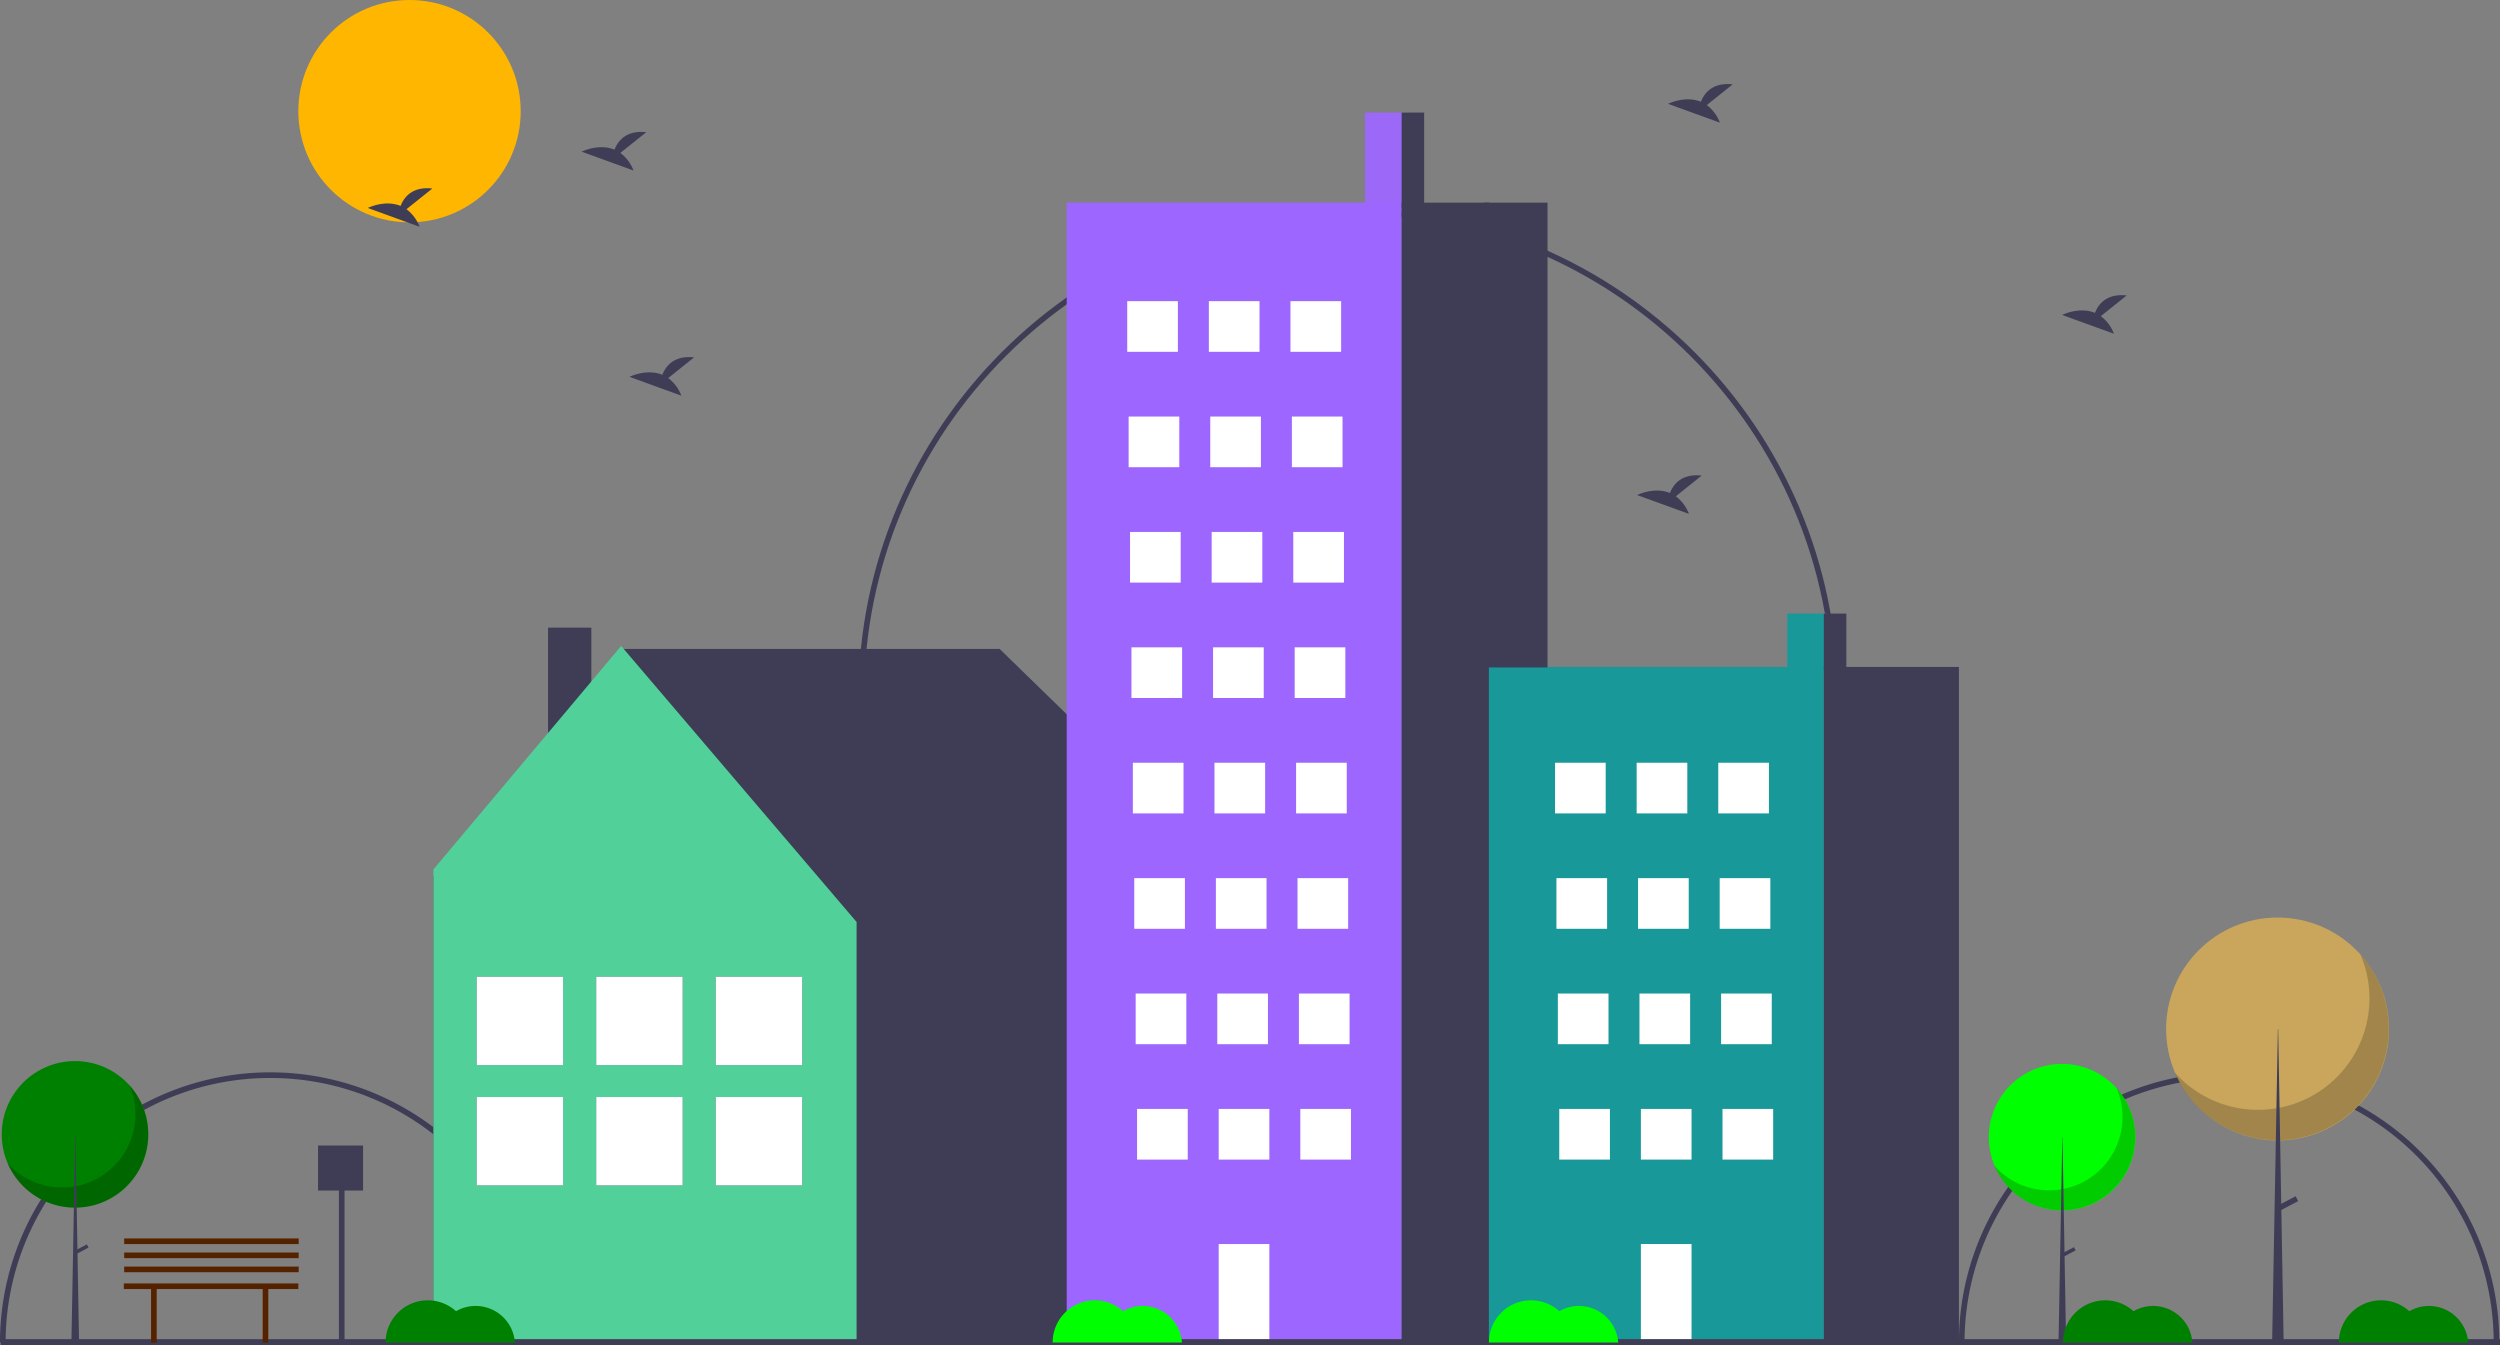 <?xml version="1.0" encoding="UTF-8" standalone="no"?>
<svg
   xmlns:dc="http://purl.org/dc/elements/1.1/"
   xmlns:cc="http://creativecommons.org/ns#"
   xmlns:rdf="http://www.w3.org/1999/02/22-rdf-syntax-ns#"
   xmlns:svg="http://www.w3.org/2000/svg"
   xmlns="http://www.w3.org/2000/svg"
   xmlns:sodipodi="http://sodipodi.sourceforge.net/DTD/sodipodi-0.dtd"
   xmlns:inkscape="http://www.inkscape.org/namespaces/inkscape"
   id="b90746aa-ab89-4048-b48f-88833dcede4a"
   data-name="Layer 1"
   width="888.244"
   height="478.033"
   viewBox="0 0 888.244 478.033"
   version="1.1"
   sodipodi:docname="quite_town.svg"
   inkscape:export-filename="D:\Cloud-share\development\sleduj-reality-functions\dist\images\quite_town.png"
   inkscape:export-xdpi="96"
   inkscape:export-ydpi="96"
   inkscape:version="0.92.4 (5da689c313, 2019-01-14)">
  <rect x="0" y="0" width="888.244" height="478.033" fill="#808080" stroke="none"/>
  <defs
     id="defs195" />
  <sodipodi:namedview
     pagecolor="#ffffff"
     bordercolor="#666666"
     borderopacity="1"
     objecttolerance="10"
     gridtolerance="10"
     guidetolerance="10"
     inkscape:pageopacity="0"
     inkscape:pageshadow="2"
     inkscape:window-width="1366"
     inkscape:window-height="705"
     id="namedview193"
     showgrid="false"
     inkscape:zoom="0.64621877"
     inkscape:cx="596.9275"
     inkscape:cy="308.59058"
     inkscape:window-x="-8"
     inkscape:window-y="-8"
     inkscape:window-maximized="1"
     inkscape:current-layer="b90746aa-ab89-4048-b48f-88833dcede4a" />
  <title
     id="title2">quite_town</title>
  <path
     d="M347.878,687.984h-2a94,94,0,0,0-188,0h-2a96,96,0,0,1,192,0Z"
     transform="translate(-155.878 -210.984)"
     fill="#3f3d56"
     id="path4" />
  <path
     d="M1043.878,687.984h-2a94,94,0,1,0-188,0h-2a96,96,0,1,1,192,0Z"
     transform="translate(-155.878 -210.984)"
     fill="#3f3d56"
     id="path6" />
  <path
     d="M808.878,458.984h-2c0-94.841-77.159-172-172-172-94.841,0-172,77.159-172,172h-2c0-95.944,78.056-174,174-174C730.822,284.984,808.878,363.04,808.878,458.984Z"
     transform="translate(-155.878 -210.984)"
     fill="#3f3d56"
     id="path8" />
  <circle
     cx="145.5"
     cy="39.5"
     r="39.5"
     fill="#ff6584"
     id="circle10"
     style="fill:#ffb600;fill-opacity:1" />
  <polygon
     points="153.891 311.384 221.752 230.567 355.171 230.567 436.705 309.983 435.058 311.042 435.646 311.042 435.646 476.227 153.984 476.227 153.984 311.042 153.891 311.384"
     fill="#3f3d56"
     id="polygon12" />
  <rect
     x="350.597"
     y="433.984"
     width="15.383"
     height="53.249"
     transform="translate(560.699 710.232) rotate(-180)"
     fill="#3f3d56"
     id="rect14" />
  <polygon
     points="220.694 229.508 304.345 327.581 304.345 476.227 153.984 476.227 153.984 308.924 220.694 229.508"
     fill="#48c99c"
     id="polygon16"
     style="fill:#51d199;fill-opacity:1" />
  <rect
     x="254.306"
     y="347.044"
     width="30.708"
     height="31.398"
     fill="#3f3d56"
     id="rect18" />
  <rect
     x="254.306"
     y="389.767"
     width="30.708"
     height="31.398"
     fill="#3f3d56"
     id="rect20" />
  <rect
     x="254.306"
     y="347.044"
     width="30.708"
     height="31.398"
     fill="#fff"
     id="rect22" />
  <rect
     x="254.306"
     y="389.767"
     width="30.708"
     height="31.398"
     fill="#fff"
     id="rect24" />
  <rect
     x="211.838"
     y="347.044"
     width="30.708"
     height="31.398"
     fill="#3f3d56"
     id="rect26" />
  <rect
     x="211.838"
     y="389.767"
     width="30.708"
     height="31.398"
     fill="#3f3d56"
     id="rect28" />
  <rect
     x="211.838"
     y="347.044"
     width="30.708"
     height="31.398"
     fill="#fff"
     id="rect30" />
  <rect
     x="211.838"
     y="389.767"
     width="30.708"
     height="31.398"
     fill="#fff"
     id="rect32" />
  <rect
     x="169.369"
     y="347.044"
     width="30.708"
     height="31.398"
     fill="#3f3d56"
     id="rect34" />
  <rect
     x="169.369"
     y="389.767"
     width="30.708"
     height="31.398"
     fill="#3f3d56"
     id="rect36" />
  <rect
     x="169.369"
     y="347.044"
     width="30.708"
     height="31.398"
     fill="#fff"
     id="rect38" />
  <rect
     x="169.369"
     y="389.767"
     width="30.708"
     height="31.398"
     fill="#fff"
     id="rect40" />
  <rect
     x="485"
     y="40"
     width="14"
     height="35"
     fill="#48c99c"
     id="rect42"
     style="fill:#9d66ff;fill-opacity:0.941" />
  <rect
     x="379"
     y="72"
     width="119"
     height="405"
     fill="#48c99c"
     id="rect44"
     style="fill:#9d66ff;fill-opacity:1" />
  <rect
     x="498"
     y="72"
     width="31.171"
     height="405"
     id="rect46"
     style="fill:#3f3d56;stroke-width:0.806" />
  <rect
     x="400.5"
     y="107"
     width="18"
     height="18"
     fill="#fff"
     id="rect48" />
  <rect
     x="429.5"
     y="107"
     width="18"
     height="18"
     fill="#fff"
     id="rect50" />
  <rect
     x="458.5"
     y="107"
     width="18"
     height="18"
     fill="#fff"
     id="rect52" />
  <rect
     x="401"
     y="148"
     width="18"
     height="18"
     fill="#fff"
     id="rect54" />
  <rect
     x="430"
     y="148"
     width="18"
     height="18"
     fill="#fff"
     id="rect56" />
  <rect
     x="459"
     y="148"
     width="18"
     height="18"
     fill="#fff"
     id="rect58" />
  <rect
     x="401.5"
     y="189"
     width="18"
     height="18"
     fill="#fff"
     id="rect60" />
  <rect
     x="430.5"
     y="189"
     width="18"
     height="18"
     fill="#fff"
     id="rect62" />
  <rect
     x="459.5"
     y="189"
     width="18"
     height="18"
     fill="#fff"
     id="rect64" />
  <rect
     x="402"
     y="230"
     width="18"
     height="18"
     fill="#fff"
     id="rect66" />
  <rect
     x="431"
     y="230"
     width="18"
     height="18"
     fill="#fff"
     id="rect68" />
  <rect
     x="460"
     y="230"
     width="18"
     height="18"
     fill="#fff"
     id="rect70" />
  <rect
     x="402.5"
     y="271"
     width="18"
     height="18"
     fill="#fff"
     id="rect72" />
  <rect
     x="431.5"
     y="271"
     width="18"
     height="18"
     fill="#fff"
     id="rect74" />
  <rect
     x="460.5"
     y="271"
     width="18"
     height="18"
     fill="#fff"
     id="rect76" />
  <rect
     x="403"
     y="312"
     width="18"
     height="18"
     fill="#fff"
     id="rect78" />
  <rect
     x="432"
     y="312"
     width="18"
     height="18"
     fill="#fff"
     id="rect80" />
  <rect
     x="461"
     y="312"
     width="18"
     height="18"
     fill="#fff"
     id="rect82" />
  <rect
     x="403.5"
     y="353"
     width="18"
     height="18"
     fill="#fff"
     id="rect84" />
  <rect
     x="432.5"
     y="353"
     width="18"
     height="18"
     fill="#fff"
     id="rect86" />
  <rect
     x="461.5"
     y="353"
     width="18"
     height="18"
     fill="#fff"
     id="rect88" />
  <rect
     x="404"
     y="394"
     width="18"
     height="18"
     fill="#fff"
     id="rect90" />
  <rect
     x="433"
     y="394"
     width="18"
     height="18"
     fill="#fff"
     id="rect92" />
  <rect
     x="433"
     y="442"
     width="18"
     height="34"
     fill="#fff"
     id="rect94" />
  <rect
     x="462"
     y="394"
     width="18"
     height="18"
     fill="#fff"
     id="rect96" />
  <rect
     x="498"
     y="40"
     width="8"
     height="34"
     fill="#3f3d56"
     id="rect98" />
  <rect
     x="635"
     y="218"
     width="14"
     height="20.744"
     fill="#48c99c"
     id="rect100"
     style="fill:#189899;fill-opacity:1" />
  <rect
     x="529"
     y="236.966"
     width="119"
     height="240.034"
     fill="#48c99c"
     id="rect102"
     style="fill:#189899;fill-opacity:1" />
  <rect
     x="648"
     y="236.966"
     width="48"
     height="240.034"
     fill="#3f3d56"
     id="rect104" />
  <rect
     x="552.5"
     y="271"
     width="18"
     height="18"
     fill="#fff"
     id="rect106" />
  <rect
     x="581.5"
     y="271"
     width="18"
     height="18"
     fill="#fff"
     id="rect108" />
  <rect
     x="610.5"
     y="271"
     width="18"
     height="18"
     fill="#fff"
     id="rect110" />
  <rect
     x="553"
     y="312"
     width="18"
     height="18"
     fill="#fff"
     id="rect112" />
  <rect
     x="582"
     y="312"
     width="18"
     height="18"
     fill="#fff"
     id="rect114" />
  <rect
     x="611"
     y="312"
     width="18"
     height="18"
     fill="#fff"
     id="rect116" />
  <rect
     x="553.5"
     y="353"
     width="18"
     height="18"
     fill="#fff"
     id="rect118" />
  <rect
     x="582.5"
     y="353"
     width="18"
     height="18"
     fill="#fff"
     id="rect120" />
  <rect
     x="611.5"
     y="353"
     width="18"
     height="18"
     fill="#fff"
     id="rect122" />
  <rect
     x="554"
     y="394"
     width="18"
     height="18"
     fill="#fff"
     id="rect124" />
  <rect
     x="583"
     y="394"
     width="18"
     height="18"
     fill="#fff"
     id="rect126" />
  <rect
     x="583"
     y="442"
     width="18"
     height="34"
     fill="#fff"
     id="rect128" />
  <rect
     x="612"
     y="394"
     width="18"
     height="18"
     fill="#fff"
     id="rect130" />
  <rect
     x="648"
     y="218"
     width="8"
     height="20.151"
     fill="#3f3d56"
     id="rect132" />
  <rect
     x="0.244"
     y="475.792"
     width="888"
     height="2.241"
     fill="#3f3d56"
     id="rect134" />
  <circle
     cx="732.66"
     cy="404.041"
     r="26.041"
     fill="#48c99c"
     id="circle136"
     style="fill:#00ff00" />
  <path
     d="M907.908,597.631A26.043,26.043,0,0,1,864.517,625.192a26.043,26.043,0,1,0,43.391-27.561Z"
     transform="translate(-155.878 -210.984)"
     opacity="0.2"
     id="path138" />
  <polygon
     points="732.731 404.041 732.803 404.041 734.09 477.87 731.372 477.87 732.731 404.041"
     fill="#3f3d56"
     id="polygon140" />
  <rect
     x="890.255"
     y="653.37"
     width="1.288"
     height="4.865"
     transform="translate(900.279 -649.012) rotate(62.234)"
     fill="#3f3d56"
     id="rect142" />
  <circle
     cx="809.218"
     cy="365.599"
     r="39.599"
     fill="#48c99c"
     id="circle144"
     style="fill:#c9a65c;fill-opacity:1" />
  <path
     d="M994.553,550.134a39.602,39.602,0,0,1-65.984,41.911,39.603,39.603,0,1,0,65.984-41.911Z"
     transform="translate(-155.878 -210.984)"
     opacity="0.2"
     id="path146" />
  <polygon
     points="809.327 365.599 809.436 365.599 811.394 477.87 807.26 477.87 809.327 365.599"
     fill="#3f3d56"
     id="polygon148" />
  <rect
     x="967.707"
     y="634.894"
     width="1.958"
     height="7.398"
     transform="translate(926.601 -727.036) rotate(62.234)"
     fill="#3f3d56"
     id="rect150" />
  <circle
     cx="26.66"
     cy="403.041"
     r="26.041"
     fill="#48c99c"
     id="circle152"
     style="fill:#008000" />
  <path
     d="M201.908,596.631A26.043,26.043,0,0,1,158.517,624.192a26.043,26.043,0,1,0,43.391-27.561Z"
     transform="translate(-155.878 -210.984)"
     opacity="0.2"
     id="path154" />
  <polygon
     points="26.731 403.041 26.803 403.041 28.09 476.87 25.372 476.87 26.731 403.041"
     fill="#3f3d56"
     id="polygon156" />
  <rect
     x="184.255"
     y="652.37"
     width="1.288"
     height="4.865"
     transform="translate(522.291 -24.836) rotate(62.234)"
     fill="#3f3d56"
     id="rect158" />
  <path
     d="M762.291,248.319l9.206-7.363c-7.151-.789-10.09,3.111-11.292,6.198-5.587-2.32-11.669.72-11.669.72l18.419,6.687A13.938,13.938,0,0,0,762.291,248.319Z"
     transform="translate(-155.878 -210.984)"
     fill="#3f3d56"
     id="path160" />
  <path
     d="M300.291,285.319l9.206-7.363c-7.151-.789-10.09,3.111-11.292,6.198-5.587-2.32-11.669.72-11.669.72l18.419,6.687A13.938,13.938,0,0,0,300.291,285.319Z"
     transform="translate(-155.878 -210.984)"
     fill="#3f3d56"
     id="path162" />
  <path
     d="M902.291,323.319l9.206-7.363c-7.151-.789-10.09,3.111-11.292,6.198-5.587-2.32-11.669.72-11.669.72l18.419,6.687A13.938,13.938,0,0,0,902.291,323.319Z"
     transform="translate(-155.878 -210.984)"
     fill="#3f3d56"
     id="path164" />
  <path
     d="M376.291,265.319l9.206-7.363c-7.151-.789-10.09,3.111-11.292,6.198-5.587-2.32-11.669.72-11.669.72l18.419,6.687A13.938,13.938,0,0,0,376.291,265.319Z"
     transform="translate(-155.878 -210.984)"
     fill="#3f3d56"
     id="path166" />
  <path
     d="M393.291,345.319l9.206-7.363c-7.151-.789-10.09,3.111-11.292,6.198-5.587-2.32-11.669.72-11.669.72l18.419,6.687A13.938,13.938,0,0,0,393.291,345.319Z"
     transform="translate(-155.878 -210.984)"
     fill="#3f3d56"
     id="path168" />
  <path
     d="M751.291,387.319l9.206-7.363c-7.151-.789-10.09,3.111-11.292,6.198-5.587-2.32-11.669.72-11.669.72l18.419,6.687A13.938,13.938,0,0,0,751.291,387.319Z"
     transform="translate(-155.878 -210.984)"
     fill="#3f3d56"
     id="path170" />
  <polygon
     points="106 456 44 456 44 458 53.669 458 53.669 477 55.669 477 55.669 458 93.331 458 93.331 477 95.331 477 95.331 458 106 458 106 456"
     fill="#3f3d56"
     id="polygon172"
     style="fill:#552200" />
  <path
     d="M324.878,674.984a13.918,13.918,0,0,0-6.97,1.87A14.982,14.982,0,0,0,292.878,687.984h45.95A13.99,13.99,0,0,0,324.878,674.984Z"
     transform="translate(-155.878 -210.984)"
     fill="#3f3d56"
     id="path174"
     style="fill:#008000" />
  <path
     d="M561.878,674.984a13.918,13.918,0,0,0-6.97,1.87A14.982,14.982,0,0,0,529.878,687.984h45.95A13.99,13.99,0,0,0,561.878,674.984Z"
     transform="translate(-155.878 -210.984)"
     fill="#3f3d56"
     id="path176"
     style="fill:#00ff00" />
  <path
     d="M716.878,674.984a13.918,13.918,0,0,0-6.97,1.87A14.982,14.982,0,0,0,684.878,687.984h45.95A13.99,13.99,0,0,0,716.878,674.984Z"
     transform="translate(-155.878 -210.984)"
     fill="#3f3d56"
     id="path178"
     style="fill:#00ff00" />
  <path
     d="M920.878,674.984a13.918,13.918,0,0,0-6.97,1.87A14.982,14.982,0,0,0,888.878,687.984h45.95A13.99,13.99,0,0,0,920.878,674.984Z"
     transform="translate(-155.878 -210.984)"
     fill="#3f3d56"
     id="path180"
     style="fill:#008000" />
  <path
     d="M1018.878,674.984a13.918,13.918,0,0,0-6.97,1.87A14.982,14.982,0,0,0,986.878,687.984h45.95A13.99,13.99,0,0,0,1018.878,674.984Z"
     transform="translate(-155.878 -210.984)"
     fill="#3f3d56"
     id="path182"
     style="fill:#008000" />
  <polygon
     points="129 407 113 407 113 423 120.417 423 120.417 476.912 122.417 476.912 122.417 423 129 423 129 407"
     fill="#3f3d56"
     id="polygon184" />
  <rect
     x="44.122"
     y="450.016"
     width="62"
     height="2"
     fill="#3f3d56"
     id="rect186"
     style="fill:#552200" />
  <rect
     x="44.122"
     y="445.016"
     width="62"
     height="2"
     fill="#3f3d56"
     id="rect188"
     style="fill:#552200" />
  <rect
     x="44.122"
     y="440.016"
     width="62"
     height="2"
     fill="#3f3d56"
     id="rect190"
     style="fill:#552200" />
  <rect
     x="527.171"
     y="72"
     width="22.66"
     height="165.143"
     id="rect46-8"
     style="fill:#3f3d56;stroke-width:0.439" />
</svg>
